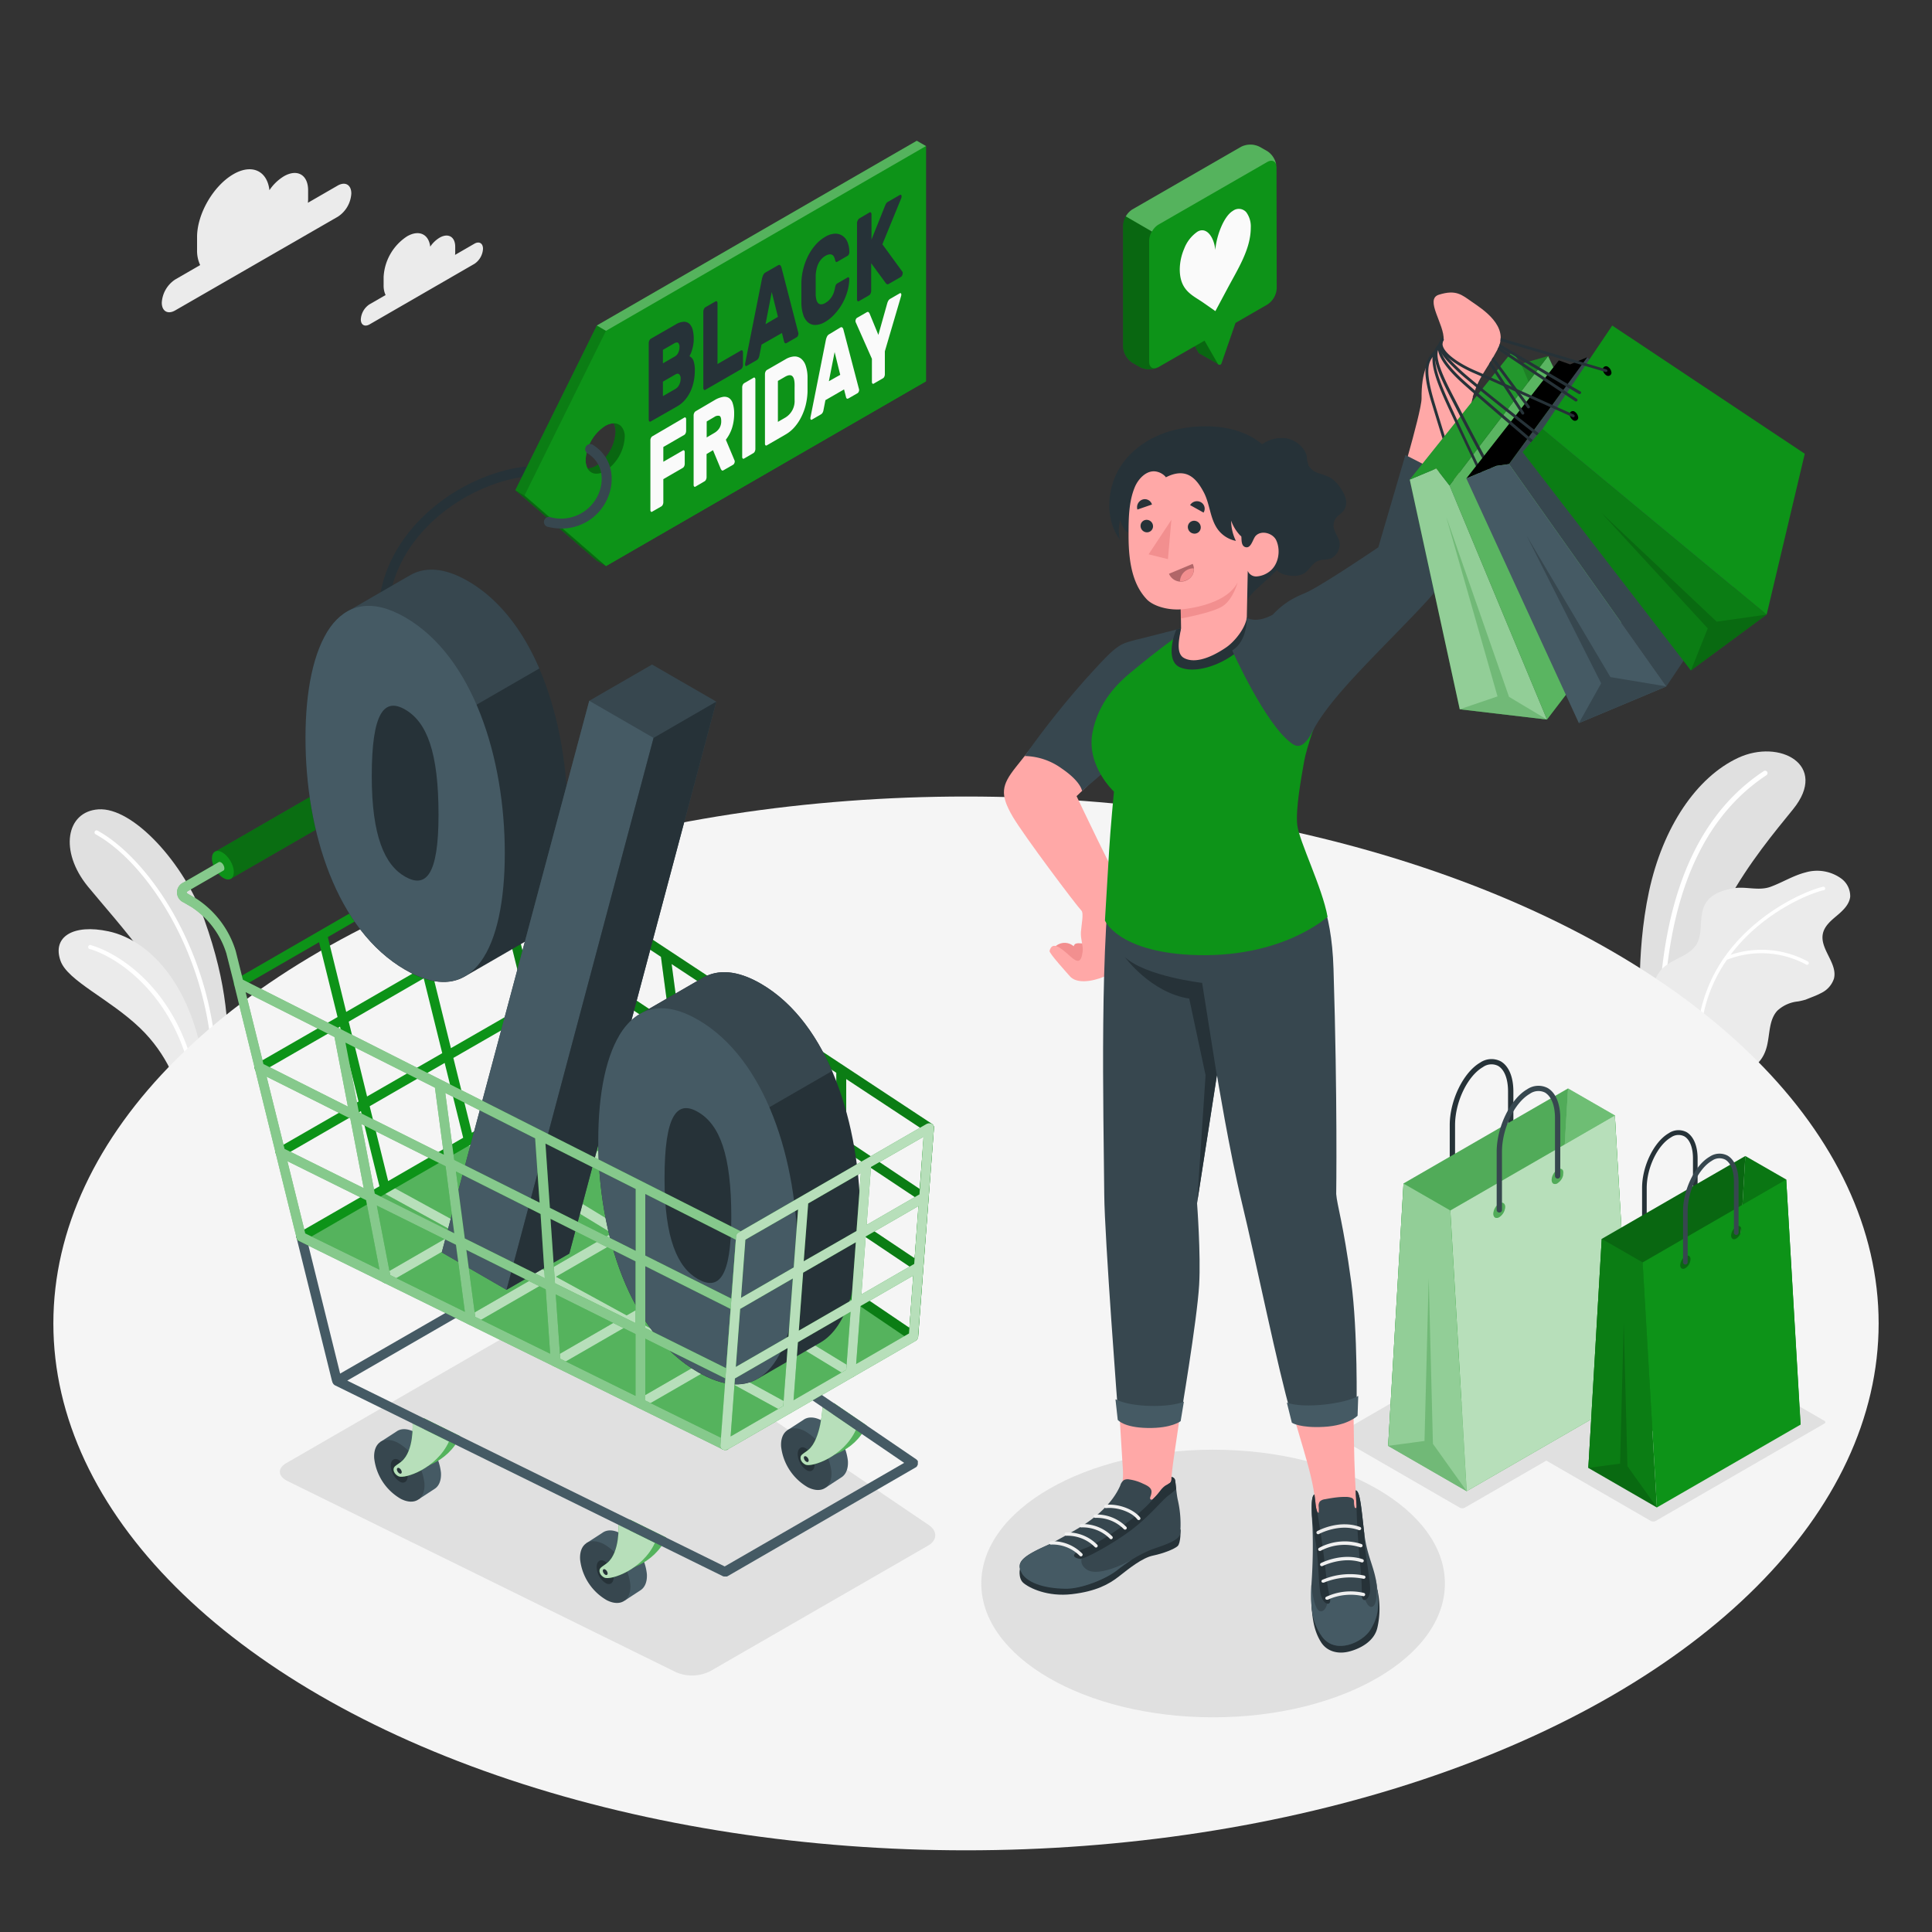 <svg xmlns="http://www.w3.org/2000/svg" viewBox="0 0 500 500"><rect x="0" y="0" width="500" height="500" fill="#333333" stroke="none"/><g id="freepik--Plants--inject-53"><g id="freepik--plants--inject-53"><path d="M424.66,264.41s-1.49-17,2.1-33.7,12.31-29.55,23.05-34.57,23.5,1.82,14.27,13.25-27.34,32.27-27.24,62.05Z" style="fill:#e0e0e0"></path><path d="M430,264.22a.29.29,0,0,1-.13,0,.63.63,0,0,1-.61-.65c1-36.48,13.15-54.75,27.19-64a.63.63,0,0,1,.88.17.64.64,0,0,1-.18.88c-13.85,9.16-25.64,27.06-26.63,63A.63.63,0,0,1,430,264.22Z" style="fill:#fff"></path><path d="M478.83,232.06c-.21,2-1.84,3.56-3.4,4.87s-3.25,2.71-3.67,4.69c-.85,4,3.89,7.7,2.86,11.66a6.35,6.35,0,0,1-3.34,3.73c-1.25.68-2.61,1.12-3.93,1.68a18.2,18.2,0,0,1-2,.48,9.16,9.16,0,0,0-5.38,2.4c-2.19,2.38-1.91,6-2.69,9.16-.94,3.76-3.17,6-8.28,7.75l-16.25-9.38c-5.66-3.89-7.15-12.59-3.13-17.75,2.41-3.11,6.92-3.5,9.2-6.6,2-2.78.86-6.8,2.11-10s4.58-4.33,7.72-4.87,6.48.75,9.55-.37,5.91-2.93,9.08-3.73a10.65,10.65,0,0,1,9.17,1.54A5.64,5.64,0,0,1,478.83,232.06Z" style="fill:#ebebeb"></path><path d="M446.2,247.85a.52.52,0,0,1,.14-.19c8.23-11.66,21.12-17.19,25.47-18.17a.47.47,0,0,1,.55.35.46.46,0,0,1-.35.54c-4.13.93-16.1,6-24.16,16.74a25.19,25.19,0,0,1,20.07,1.74.46.46,0,0,1-.23.84.48.48,0,0,1-.26-.07,24.31,24.31,0,0,0-20.5-1.24,38.18,38.18,0,0,0-6.84,23.53.47.47,0,0,1-.41.47h0a.46.46,0,0,1-.47-.44A39.15,39.15,0,0,1,446.2,247.85Z" style="fill:#fff"></path></g><g id="freepik--plants--inject-53"><path d="M59.07,278.48c.17-12.13-.06-23.32-6.22-40.57-5.16-14.47-18.43-29.07-27.39-28.45-8.35.57-10.2,10.83-2.69,20S46.64,256,47.66,268.59L51,283.17Z" style="fill:#e0e0e0"></path><path d="M55.37,275.41a.54.54,0,0,1-.41-.5c-1.31-28.23-17.07-51.74-30.22-59a.55.55,0,0,1-.21-.73.53.53,0,0,1,.73-.21c13.37,7.35,29.45,31.25,30.77,59.86a.54.54,0,0,1-.51.56Z" style="fill:#fff"></path><path d="M46.89,285.51c-.51-4.25-3.53-12.65-10.68-19.48-7.91-7.57-18.72-12.19-20.55-17.38-2.2-6.24,3.31-9.58,12.43-7.62,11,2.34,23.32,15.07,25.36,40.7Z" style="fill:#ebebeb"></path><path d="M50.23,280.65a.54.54,0,0,1-.4-.43c-4.2-22.39-19.17-32.41-26.5-34.58a.54.54,0,1,1,.31-1c8.1,2.4,23,12.56,27.24,35.42a.53.53,0,0,1-.43.62A.54.54,0,0,1,50.23,280.65Z" style="fill:#fff"></path></g></g><g id="freepik--Floor--inject-53"><ellipse id="freepik--floor--inject-53" cx="250" cy="342.5" rx="236.19" ry="136.36" style="fill:#f5f5f5"></ellipse></g><g id="freepik--Shadows--inject-53"><path id="freepik--Shadow--inject-53" d="M427.21,393.61,396.73,376a.39.39,0,0,1,0-.74l43.62-25.17a1.42,1.42,0,0,1,1.3,0l30.47,17.6a.39.39,0,0,1,0,.74L428.5,393.61A1.4,1.4,0,0,1,427.21,393.61Z" style="fill:#e0e0e0"></path><ellipse id="freepik--shadow--inject-53" cx="313.95" cy="409.81" rx="59.99" ry="34.63" style="fill:#e0e0e0"></ellipse><path id="freepik--shadow--inject-53" d="M377.77,390.17l-31.61-18.26c-.38-.21-.38-.56,0-.77l50.61-29.23a1.5,1.5,0,0,1,1.34,0l31.62,18.26a.41.41,0,0,1,0,.78l-50.61,29.22A1.46,1.46,0,0,1,377.77,390.17Z" style="fill:#e0e0e0"></path><path id="freepik--shadow--inject-53" d="M74.34,383.26,175,432.79a10.5,10.5,0,0,0,8.82-.3L240.19,400c2.39-1.38,2.48-3.76.19-5.31L155.23,337a8.72,8.72,0,0,0-8.47-.3l-72.58,41.9C71.79,379.93,71.86,382,74.34,383.26Z" style="fill:#e0e0e0"></path></g><g id="freepik--Clouds--inject-53"><g id="freepik--clouds--inject-53"><path d="M87.44,48l-7.76,4.48a9,9,0,0,0,.06-1V49.24c0-4-2.81-5.62-6.27-3.62a11.94,11.94,0,0,0-3.74,3.6c-.57-5-4.52-6.91-9.32-4.14C55.23,48.07,51,55.35,51,61.34v3.37a8.79,8.79,0,0,0,.8,3.89l-6.45,3.73a7.7,7.7,0,0,0-3.48,6c0,2.22,1.56,3.12,3.48,2L87.44,56.08a7.67,7.67,0,0,0,3.48-6C90.92,47.83,89.37,46.93,87.44,48Z" style="fill:#ebebeb"></path><path d="M122.76,63.08l-5,2.89a4.89,4.89,0,0,0,.05-.66V63.86c0-2.59-1.82-3.64-4.06-2.34a7.79,7.79,0,0,0-2.41,2.32c-.37-3.25-2.92-4.46-6-2.67a13.38,13.38,0,0,0-6.06,10.5v2.17a5.71,5.71,0,0,0,.51,2.52l-4.16,2.4a5,5,0,0,0-2.25,3.9c0,1.43,1,2,2.25,1.3l27.17-15.69A5,5,0,0,0,125,64.38C125,62.94,124,62.36,122.76,63.08Z" style="fill:#ebebeb"></path></g></g><g id="freepik--Bags--inject-53"><g id="freepik--light-bag--inject-53"><path d="M388.39,274.67a5.2,5.2,0,0,0-5.31.32c-4.35,2.51-7.89,9.77-7.89,16.18v15.11a.69.69,0,1,0,1.38,0V291.17c0-6,3.23-12.7,7.2-15a3.81,3.81,0,0,1,3.93-.32c1.64.95,2.58,3.35,2.58,6.6v15.05a.69.69,0,0,0,1.38,0V282.46C391.66,278.71,390.47,275.87,388.39,274.67Z" style="fill:#263238"></path><polygon points="422.16 361.34 417.93 288.68 405.81 281.7 401.83 349.61 422.16 361.34" style="fill:#0D9318"></polygon><polygon points="422.16 361.34 417.93 288.68 405.81 281.7 401.83 349.61 422.16 361.34" style="fill:#fff;opacity:0.4"></polygon><polygon points="363.23 306.29 359.25 374.19 401.83 349.61 405.81 281.7 363.23 306.29" style="fill:#0D9318"></polygon><polygon points="363.23 306.29 359.25 374.19 401.83 349.61 405.81 281.7 363.23 306.29" style="fill:#fff;opacity:0.3"></polygon><polygon points="363.23 306.29 359.25 374.19 401.83 349.61 405.81 281.7 363.23 306.29" style="opacity:0.05"></polygon><polygon points="363.23 306.29 375.35 313.26 379.58 385.92 359.25 374.19 363.23 306.29" style="fill:#0D9318"></polygon><polygon points="363.23 306.29 375.35 313.26 379.58 385.92 359.25 374.19 363.23 306.29" style="fill:#fff;opacity:0.55"></polygon><polygon points="379.58 385.92 370.84 373.66 369.75 330.83 368.66 372.92 359.25 374.19 379.58 385.92" style="fill:#0D9318;opacity:0.2"></polygon><polygon points="379.58 385.92 370.84 373.66 369.75 330.83 368.66 372.92 359.25 374.19 379.58 385.92" style="opacity:0.05"></polygon><path d="M417.92,288.68l-42.57,24.58,4.23,72.66,42.58-24.58ZM388,315c-.84.48-1.52.08-1.52-.89a3.35,3.35,0,0,1,1.52-2.63c.84-.49,1.53-.09,1.53.89A3.36,3.36,0,0,1,388,315Zm15.09-8.78c-.84.48-1.52.08-1.52-.89a3.36,3.36,0,0,1,1.53-2.63c.84-.49,1.52-.09,1.52.89A3.36,3.36,0,0,1,403.11,306.18Z" style="fill:#0D9318"></path><path d="M417.92,288.68l-42.57,24.58,4.23,72.66,42.58-24.58ZM388,315c-.84.48-1.52.08-1.52-.89a3.35,3.35,0,0,1,1.52-2.63c.84-.49,1.53-.09,1.53.89A3.36,3.36,0,0,1,388,315Zm15.09-8.78c-.84.48-1.52.08-1.52-.89a3.36,3.36,0,0,1,1.53-2.63c.84-.49,1.52-.09,1.52.89A3.36,3.36,0,0,1,403.11,306.18Z" style="fill:#fff;opacity:0.7"></path><path d="M400.53,281.58a5.18,5.18,0,0,0-5.3.32c-4.35,2.51-7.89,9.77-7.89,16.18V313.2a.69.69,0,0,0,1.37,0V298.08c0-6,3.23-12.7,7.2-15a3.83,3.83,0,0,1,3.94-.32c1.64,1,2.58,3.35,2.58,6.6v15.05a.69.69,0,0,0,1.37,0V289.37C403.8,285.62,402.61,282.78,400.53,281.58Z" style="fill:#37474f"></path></g><g id="freepik--dark-bag--inject-53"><path d="M436.49,293a4.5,4.5,0,0,0-4.63.28c-3.8,2.19-6.89,8.52-6.89,14.12v13.19a.6.6,0,1,0,1.2,0V307.44c0-5.22,2.82-11.08,6.29-13.09a3.34,3.34,0,0,1,3.43-.27c1.43.82,2.25,2.92,2.25,5.75V313a.6.6,0,0,0,1.2,0V299.83C439.34,296.56,438.3,294.09,436.49,293Z" style="fill:#263238"></path><polygon points="465.96 368.68 462.27 305.26 451.69 299.18 448.22 358.44 465.96 368.68" style="fill:#0D9318"></polygon><polygon points="465.96 368.68 462.27 305.26 451.69 299.18 448.22 358.44 465.96 368.68" style="opacity:0.2"></polygon><polygon points="414.53 320.63 411.06 379.89 448.22 358.44 451.69 299.18 414.53 320.63" style="fill:#0D9318"></polygon><polygon points="414.53 320.63 411.06 379.89 448.22 358.44 451.69 299.18 414.53 320.63" style="opacity:0.3"></polygon><polygon points="414.53 320.63 425.11 326.72 428.8 390.13 411.06 379.89 414.53 320.63" style="fill:#0D9318"></polygon><polygon points="414.53 320.63 425.11 326.72 428.8 390.13 411.06 379.89 414.53 320.63" style="opacity:0.15"></polygon><polygon points="428.8 390.13 421.18 379.43 420.22 342.05 419.27 378.78 411.06 379.89 428.8 390.13" style="opacity:0.15"></polygon><path d="M462.27,305.26l-37.16,21.46,3.69,63.41L466,368.68Zm-26.1,22.94c-.73.42-1.33.07-1.33-.78a3,3,0,0,1,1.33-2.3c.73-.42,1.33-.07,1.33.78A2.91,2.91,0,0,1,436.17,328.2Zm13.17-7.66c-.73.42-1.33.07-1.33-.78a3,3,0,0,1,1.33-2.3c.73-.42,1.33-.07,1.33.78A2.94,2.94,0,0,1,449.34,320.54Z" style="fill:#0D9318"></path><path d="M447.09,299.07a4.52,4.52,0,0,0-4.63.28c-3.8,2.19-6.89,8.52-6.89,14.12v13.19a.6.6,0,0,0,1.2,0V313.47c0-5.21,2.82-11.08,6.29-13.08a3.32,3.32,0,0,1,3.43-.28c1.43.83,2.25,2.92,2.25,5.76V319a.6.6,0,1,0,1.2,0V305.87C449.94,302.59,448.9,300.12,447.09,299.07Z" style="fill:#37474f"></path></g></g><g id="freepik--Label--inject-53"><g id="freepik--label--inject-53"><path d="M99.22,158.33H99.1a1.29,1.29,0,0,1-1.16-1.41c1.51-15.43,12.22-24.65,18.46-28.77,9.41-6.2,20.85-9,27.83-6.77a1.29,1.29,0,1,1-.78,2.45c-6.18-2-17,.76-25.63,6.48-5.86,3.86-15.91,12.49-17.31,26.86A1.3,1.3,0,0,1,99.22,158.33Z" style="fill:#263238"></path><g id="freepik--label--inject-53"><g id="freepik--label--inject-53"><path d="M237.26,36.43,154.45,84.24l-21.09,42.62,21.09,18.26,2.38,1.37,82.81-47.81V37.8ZM151.56,119a11.16,11.16,0,0,1,5.06-8.77,4.62,4.62,0,0,1,2.18-.67,4.63,4.63,0,0,1,.5,2.21,11.22,11.22,0,0,1-5.06,8.78,4.73,4.73,0,0,1-2.2.67A4.56,4.56,0,0,1,151.56,119Z" style="fill:#0D9318"></path><path d="M156.83,85.62l-21.09,42.61,21.09,18.26,82.81-47.81V37.8Zm-.21,36.28c-2.81,1.62-5.06.31-5.06-2.92a11.16,11.16,0,0,1,5.06-8.77c2.79-1.61,5.06-.3,5.06,2.92A11.2,11.2,0,0,1,156.62,121.9Z" style="fill:#0D9318"></path><g style="opacity:0.3"><path d="M161.68,113.13a11.2,11.2,0,0,1-5.06,8.77c-2,1.17-3.77.81-4.58-.7h0a4.64,4.64,0,0,0,2.2-.67,11.22,11.22,0,0,0,5.06-8.78,4.55,4.55,0,0,0-.5-2.19,2.63,2.63,0,0,1,1.91.71A3.92,3.92,0,0,1,161.68,113.13Z"></path></g><g style="opacity:0.3"><polygon points="239.64 37.8 237.26 36.43 154.45 84.24 156.82 85.62 239.64 37.8" style="fill:#fff"></polygon></g><g style="opacity:0.15"><polygon points="156.82 85.62 135.74 128.24 133.36 126.86 154.45 84.24 156.82 85.62"></polygon></g><g style="opacity:0.3"><polygon points="135.74 128.24 156.82 146.49 154.45 145.12 133.36 126.86 135.74 128.24"></polygon></g></g><path d="M145.33,136.78a15.54,15.54,0,0,1-3.66-.46,1.3,1.3,0,0,1,.61-2.52,10.54,10.54,0,0,0,12.63-6c1.34-3.14,1.4-7.77-2.83-10.46a1.3,1.3,0,1,1,1.4-2.19c5.24,3.34,5.69,9.27,3.81,13.67A12.94,12.94,0,0,1,145.33,136.78Z" style="fill:#37474f"></path></g><path d="M168.43,109.06a.29.29,0,0,1-.38,0,.64.64,0,0,1-.16-.49V88.81a1.54,1.54,0,0,1,.16-.68,1.06,1.06,0,0,1,.38-.46L174.82,84a4.41,4.41,0,0,1,2.24-.73,2.06,2.06,0,0,1,1.46.63,3.49,3.49,0,0,1,.78,1.59,9.3,9.3,0,0,1,.24,2.14,9,9,0,0,1-.13,1.62,9.74,9.74,0,0,1-.31,1.31,7,7,0,0,1-.36,1c-.13.27-.23.48-.31.62a2.15,2.15,0,0,1,1.08,1.29,7.7,7.7,0,0,1,.31,2.44,14.58,14.58,0,0,1-.24,2.58,11.72,11.72,0,0,1-.78,2.57,10,10,0,0,1-1.42,2.32,7.72,7.72,0,0,1-2.15,1.8Zm7.42-19.19a1.51,1.51,0,0,0-.31-1.1c-.2-.19-.5-.18-.9,0l-3.08,1.78v3.48l3.08-1.77a2.14,2.14,0,0,0,.9-1A3.24,3.24,0,0,0,175.85,89.87Zm-4.29,12.65,3.28-1.89a2.45,2.45,0,0,0,.95-1.09,3.47,3.47,0,0,0,.36-1.53,1.49,1.49,0,0,0-.36-1.13c-.24-.22-.56-.21-.95,0l-3.28,1.89Z" style="fill:#263238"></path><path d="M191.75,90.71a.29.29,0,0,1,.37,0,.63.63,0,0,1,.16.49v3.24a1.53,1.53,0,0,1-.16.67,1,1,0,0,1-.37.46l-9.19,5.3a.29.29,0,0,1-.38,0,.64.64,0,0,1-.16-.49V80.65a1.5,1.5,0,0,1,.16-.67,1,1,0,0,1,.38-.47l2.6-1.5a.29.29,0,0,1,.37,0,.64.64,0,0,1,.16.49V94.21Z" style="fill:#263238"></path><path d="M201.33,68.67c.27-.15.47-.15.61,0a1.23,1.23,0,0,1,.29.51l4.32,16.75a1.26,1.26,0,0,1,.08.41,1.2,1.2,0,0,1-.13.55.86.86,0,0,1-.3.38l-2.51,1.44c-.26.15-.45.18-.56.07a.75.75,0,0,1-.21-.39l-.55-2.21-5.28,3-.56,2.85a2.57,2.57,0,0,1-.21.63,1.37,1.37,0,0,1-.56.59l-2.5,1.44a.24.24,0,0,1-.31,0,.54.54,0,0,1-.13-.4,2.26,2.26,0,0,1,.08-.51l4.32-21.74a4.21,4.21,0,0,1,.29-.84,1.43,1.43,0,0,1,.61-.69Zm-3.21,15.22L201.33,82l-1.6-6.41Z" style="fill:#263238"></path><path d="M211.1,71.17q0,.4,0,1.11c0,.47,0,1,0,1.46s0,1,0,1.46,0,.84,0,1.1a5.78,5.78,0,0,0,.18,1.24,1.86,1.86,0,0,0,.43.88,1.1,1.1,0,0,0,.76.34,2.12,2.12,0,0,0,1.13-.36,4.18,4.18,0,0,0,1.11-.89,5.13,5.13,0,0,0,1.14-2,8.94,8.94,0,0,0,.23-.93,4,4,0,0,1,.22-.81,1,1,0,0,1,.45-.46l2.6-1.5a.24.24,0,0,1,.31,0,.51.51,0,0,1,.13.4,12.34,12.34,0,0,1-.49,3.22A14.92,14.92,0,0,1,218,78.56,14.72,14.72,0,0,1,216,81.29a10,10,0,0,1-2.43,2,5.08,5.08,0,0,1-2.55.81,2.87,2.87,0,0,1-1.92-.68,4.27,4.27,0,0,1-1.22-1.94,10.41,10.41,0,0,1-.48-2.91c0-.82,0-1.71,0-2.67s0-1.88,0-2.77a15.71,15.71,0,0,1,.47-3.47,16.43,16.43,0,0,1,1.22-3.34,13.9,13.9,0,0,1,1.92-2.9,10,10,0,0,1,2.56-2.13,5.29,5.29,0,0,1,2.43-.81A3.23,3.23,0,0,1,218,61a3.49,3.49,0,0,1,1.32,1.62,7,7,0,0,1,.49,2.65,1.23,1.23,0,0,1-.13.55.73.73,0,0,1-.31.37l-2.6,1.51q-.33.2-.45.06a1.41,1.41,0,0,1-.22-.56,4.1,4.1,0,0,0-.23-.67,1.31,1.31,0,0,0-.42-.53,1.24,1.24,0,0,0-.72-.18,2.54,2.54,0,0,0-1.11.4,4,4,0,0,0-1.13.94,5.1,5.1,0,0,0-.76,1.22,6,6,0,0,0-.43,1.38A8.84,8.84,0,0,0,211.1,71.17Z" style="fill:#263238"></path><path d="M233.61,70.42a.73.73,0,0,1,0,.31,1.19,1.19,0,0,1-.13.54.75.75,0,0,1-.3.38l-3.16,1.82a.48.48,0,0,1-.46.08,1.07,1.07,0,0,1-.35-.31l-3.75-5.11v7.15a1.69,1.69,0,0,1-.16.68,1.06,1.06,0,0,1-.38.46l-2.6,1.5a.3.3,0,0,1-.38,0,.67.67,0,0,1-.15-.49V57.66A1.66,1.66,0,0,1,222,57a1.07,1.07,0,0,1,.38-.46L225,55a.29.29,0,0,1,.38,0,.7.7,0,0,1,.16.49V62L229,53.37c.07-.16.15-.35.26-.57a1.24,1.24,0,0,1,.53-.56l3.1-1.79a.24.24,0,0,1,.31,0,.55.55,0,0,1,.13.4,1.06,1.06,0,0,1-.06.37l-4.91,12Z" style="fill:#263238"></path><path d="M177.09,108.08a.27.27,0,0,1,.34,0,.57.57,0,0,1,.14.44v3a1.36,1.36,0,0,1-.14.61.88.88,0,0,1-.34.42l-5.42,3.13v3.82l5.05-2.91a.27.27,0,0,1,.35,0,.62.62,0,0,1,.14.45v3a1.55,1.55,0,0,1-.14.62,1,1,0,0,1-.35.42L171.67,124v6a1.41,1.41,0,0,1-.15.62.93.93,0,0,1-.34.42l-2.38,1.37a.25.25,0,0,1-.34,0,.57.57,0,0,1-.14-.44v-18a1.4,1.4,0,0,1,.14-.62,1,1,0,0,1,.34-.42Z" style="fill:#fafafa"></path><path d="M184.89,103.58a6.5,6.5,0,0,1,2.14-.85,2.28,2.28,0,0,1,1.6.25,2.53,2.53,0,0,1,1,1.41A8.21,8.21,0,0,1,190,107a12.23,12.23,0,0,1-.56,3.8,10.06,10.06,0,0,1-1.59,3l2.24,5.34a.66.66,0,0,1,.06.27,1.11,1.11,0,0,1-.12.5.79.79,0,0,1-.28.35l-2.47,1.42c-.24.14-.41.15-.51,0a1.34,1.34,0,0,1-.25-.37l-2-4.8-1.66,1v6a1.37,1.37,0,0,1-.15.61.88.88,0,0,1-.34.42L180,125.93a.26.26,0,0,1-.34,0,.58.58,0,0,1-.15-.45v-18a1.4,1.4,0,0,1,.15-.61,1,1,0,0,1,.34-.42Zm-2,9.63,2-1.18a3.84,3.84,0,0,0,1.26-1.18,3.33,3.33,0,0,0,.5-1.9c0-.78-.17-1.23-.5-1.33a1.61,1.61,0,0,0-1.26.28l-2,1.18Z" style="fill:#fafafa"></path><path d="M192.57,118.67a.27.27,0,0,1-.34,0,.58.58,0,0,1-.15-.45v-18a1.41,1.41,0,0,1,.15-.62,1,1,0,0,1,.34-.42L195,97.77a.26.26,0,0,1,.34,0,.61.61,0,0,1,.15.45v18a1.37,1.37,0,0,1-.15.61.88.88,0,0,1-.34.42Z" style="fill:#fafafa"></path><path d="M203.26,93a5,5,0,0,1,2.29-.75,2.7,2.7,0,0,1,1.78.58,3.89,3.89,0,0,1,1.18,1.78,9.75,9.75,0,0,1,.48,2.87c0,.38,0,.73,0,1.06v1.85c0,.32,0,.67,0,1a16.87,16.87,0,0,1-.47,3.42,14.53,14.53,0,0,1-1.16,3.12,12.24,12.24,0,0,1-1.74,2.61,9,9,0,0,1-2.27,1.88l-4.89,2.83a.27.27,0,0,1-.34,0,.58.58,0,0,1-.15-.45v-18a1.41,1.41,0,0,1,.15-.62.93.93,0,0,1,.34-.42Zm2.38,6.3c-.08-2.1-.9-2.69-2.47-1.79l-1.85,1.07v10.6l1.94-1.12a5,5,0,0,0,2.38-4.58c0-.39,0-.76,0-1.11v-2C205.65,100,205.65,99.65,205.64,99.27Z" style="fill:#fafafa"></path><path d="M217.45,84.78c.24-.14.42-.14.55,0a.92.92,0,0,1,.26.46l4,15.29a1.36,1.36,0,0,1,.08.38,1.15,1.15,0,0,1-.12.5.75.75,0,0,1-.28.34l-2.29,1.32q-.36.21-.51.06a.64.64,0,0,1-.19-.35l-.51-2-4.82,2.78-.51,2.61a1.8,1.8,0,0,1-.19.57,1.23,1.23,0,0,1-.51.53l-2.28,1.32a.22.22,0,0,1-.29,0,.52.52,0,0,1-.11-.36,2.12,2.12,0,0,1,.07-.46l3.95-19.86a3.61,3.61,0,0,1,.26-.76,1.36,1.36,0,0,1,.55-.63Zm-2.94,13.88L217.45,97,216,91.12Z" style="fill:#fafafa"></path><path d="M229,96.87a1.36,1.36,0,0,1-.14.61.84.84,0,0,1-.35.42l-2.37,1.37a.26.26,0,0,1-.34,0,.6.6,0,0,1-.15-.45V92.86l-4.18-9.44a.71.71,0,0,1-.07-.32,1.13,1.13,0,0,1,.11-.5.82.82,0,0,1,.28-.34l2.49-1.43c.24-.14.42-.15.54,0a.91.91,0,0,1,.22.29l2.28,5.55,2.3-8.19a3,3,0,0,1,.22-.55,1.34,1.34,0,0,1,.54-.59l2.48-1.43a.21.21,0,0,1,.28,0,.46.46,0,0,1,.12.36,1.3,1.3,0,0,1-.07.4L229,90.92Z" style="fill:#fafafa"></path></g></g><g id="freepik--Cart--inject-53"><g id="freepik--shopping-cart--inject-53"><path d="M167.41,407.35a13.91,13.91,0,0,0-6.92-10.56c-1.88-1-3.52-.9-4.63-.07h0l-4.12,2.67,9.91,14.85,4.08-2.66h0C166.87,410.86,167.53,409.4,167.41,407.35Z" style="fill:#455a64"></path><path d="M156.22,399.58a13.91,13.91,0,0,1,6.92,10.56c.23,4-2.5,5.81-6.09,4a13.93,13.93,0,0,1-6.92-10.56C149.9,399.56,152.63,397.77,156.22,399.58Z" style="fill:#37474f"></path><path d="M154.43,405.75c-.09-1.57.83-2.35,2-1.74a5.14,5.14,0,0,1,2.37,4c.09,1.57-.83,2.35-2,1.73A5.1,5.1,0,0,1,154.43,405.75Z" style="fill:#263238"></path><path d="M163,393.25s.69,6.4-2.6,9.14c-.62.51-1.29.88-1.67,1.24-.83.78-.18,2.09.92,2.6,1.59.74,9.6-1.28,12.78-8.32Z" style="fill:#0D9318"></path><path d="M163,393.25s.69,6.4-2.6,9.14c-.62.51-1.29.88-1.67,1.24-.83.78-.18,2.09.92,2.6,1.59.74,9.6-1.28,12.78-8.32Z" style="fill:#fff;opacity:0.3"></path><path d="M160.07,394.63s.41,7.08-2.88,9.82c-.62.51-1.29.89-1.67,1.25-.83.77-.18,2.08.91,2.59,1.6.74,9.89-2,13.07-9Z" style="fill:#0D9318"></path><path d="M160.07,394.63s.41,7.08-2.88,9.82c-.62.51-1.29.89-1.67,1.25-.83.77-.18,2.08.91,2.59,1.6.74,9.89-2,13.07-9Z" style="fill:#fff;opacity:0.7"></path><path d="M156.6,406.16a1.36,1.36,0,0,1,.66,1c0,.39-.24.56-.59.39a1.36,1.36,0,0,1-.66-1C156,406.16,156.25,406,156.6,406.16Z" style="fill:#263238"></path><path d="M114.12,381.13a13.91,13.91,0,0,0-6.92-10.56c-1.88-.95-3.52-.9-4.63-.07h0l-4.12,2.67L108.36,388l4.08-2.66h0C113.58,384.64,114.24,383.18,114.12,381.13Z" style="fill:#455a64"></path><path d="M102.93,373.36a13.93,13.93,0,0,1,6.92,10.56c.23,4-2.5,5.81-6.09,4a13.91,13.91,0,0,1-6.92-10.56C96.61,373.34,99.34,371.55,102.93,373.36Z" style="fill:#37474f"></path><path d="M101.14,379.53c-.09-1.57.83-2.35,2-1.73a5.1,5.1,0,0,1,2.37,3.95c.09,1.57-.83,2.35-2,1.74A5.14,5.14,0,0,1,101.14,379.53Z" style="fill:#263238"></path><path d="M109.66,367s.69,6.4-2.6,9.14c-.62.52-1.28.89-1.67,1.25-.83.77-.18,2.08.92,2.59,1.59.74,9.6-1.28,12.78-8.32Z" style="fill:#0D9318"></path><path d="M109.66,367s.69,6.4-2.6,9.14c-.62.52-1.28.89-1.67,1.25-.83.77-.18,2.08.92,2.59,1.59.74,9.6-1.28,12.78-8.32Z" style="fill:#fff;opacity:0.3"></path><path d="M106.78,368.41s.41,7.08-2.88,9.82c-.62.52-1.29.89-1.67,1.25-.83.77-.18,2.08.92,2.59,1.59.74,9.88-2,13.06-9Z" style="fill:#0D9318"></path><path d="M106.78,368.41s.41,7.08-2.88,9.82c-.62.52-1.29.89-1.67,1.25-.83.77-.18,2.08.92,2.59,1.59.74,9.88-2,13.06-9Z" style="fill:#fff;opacity:0.7"></path><path d="M103.31,379.94a1.36,1.36,0,0,1,.66,1c0,.38-.24.55-.59.38a1.36,1.36,0,0,1-.66-1C102.7,379.94,103,379.77,103.31,379.94Z" style="fill:#263238"></path><path d="M173.54,346.83a14,14,0,0,0-6.92-10.56c-1.89-.95-3.53-.9-4.64-.07h0l-4.11,2.67,9.91,14.85,4.07-2.66h0C173,350.34,173.65,348.88,173.54,346.83Z" style="fill:#455a64"></path><path d="M162.35,339.06a14,14,0,0,1,6.92,10.56c.22,4-2.51,5.81-6.1,4a14,14,0,0,1-6.92-10.57C156,339,158.75,337.25,162.35,339.06Z" style="fill:#37474f"></path><path d="M160.56,345.23c-.09-1.57.82-2.35,2-1.74a5.13,5.13,0,0,1,2.36,4c.09,1.57-.82,2.35-2,1.73A5.07,5.07,0,0,1,160.56,345.23Z" style="fill:#263238"></path><path d="M169.87,331.8s-.11,7.33-3.39,10.07c-.62.51-1.29.88-1.68,1.24-.83.78-.17,2.09.92,2.6,1.59.74,9.48-1,12.66-8.1Z" style="fill:#0D9318"></path><path d="M169.87,331.8s-.11,7.33-3.39,10.07c-.62.51-1.29.88-1.68,1.24-.83.78-.17,2.09.92,2.6,1.59.74,9.48-1,12.66-8.1Z" style="fill:#fff;opacity:0.3"></path><path d="M167,332.86s-.37,8.33-3.65,11.07c-.62.51-1.29.88-1.68,1.24-.83.78-.18,2.09.92,2.6,1.59.74,9.88-2,13.06-9Z" style="fill:#0D9318"></path><path d="M167,332.86s-.37,8.33-3.65,11.07c-.62.51-1.29.88-1.68,1.24-.83.78-.18,2.09.92,2.6,1.59.74,9.88-2,13.06-9Z" style="fill:#fff;opacity:0.7"></path><path d="M162.72,345.64a1.34,1.34,0,0,1,.66,1c0,.39-.24.56-.58.39a1.37,1.37,0,0,1-.67-1C162.11,345.64,162.37,345.47,162.72,345.64Z" style="fill:#263238"></path><path d="M219.44,378.11a14,14,0,0,0-6.92-10.56c-1.89-.95-3.53-.9-4.64-.06h0l-4.11,2.66L213.68,385l4.07-2.66h0C218.89,381.63,219.55,380.17,219.44,378.11Z" style="fill:#455a64"></path><path d="M208.25,370.34a14,14,0,0,1,6.92,10.57c.23,4-2.5,5.8-6.1,4a14,14,0,0,1-6.92-10.56C201.93,370.32,204.66,368.53,208.25,370.34Z" style="fill:#37474f"></path><path d="M206.46,376.51c-.09-1.57.82-2.35,2-1.73a5.07,5.07,0,0,1,2.36,4c.09,1.58-.82,2.35-2,1.74A5.13,5.13,0,0,1,206.46,376.51Z" style="fill:#263238"></path><path d="M215.78,363.09s-.12,7.32-3.4,10.06c-.62.52-1.29.89-1.67,1.25-.84.78-.18,2.08.91,2.59,1.59.74,9.48-1.05,12.66-8.09Z" style="fill:#0D9318"></path><path d="M215.78,363.09s-.12,7.32-3.4,10.06c-.62.52-1.29.89-1.67,1.25-.84.78-.18,2.08.91,2.59,1.59.74,9.48-1.05,12.66-8.09Z" style="fill:#fff;opacity:0.3"></path><path d="M212.87,364.15s-.37,8.32-3.65,11.06c-.62.52-1.29.89-1.67,1.25-.84.78-.18,2.08.91,2.59,1.59.74,9.88-2,13.06-9Z" style="fill:#0D9318"></path><path d="M212.87,364.15s-.37,8.32-3.65,11.06c-.62.52-1.29.89-1.67,1.25-.84.78-.18,2.08.91,2.59,1.59.74,9.88-2,13.06-9Z" style="fill:#fff;opacity:0.7"></path><path d="M208.62,376.92a1.37,1.37,0,0,1,.67,1c0,.38-.24.56-.59.38a1.34,1.34,0,0,1-.66-1C208,376.92,208.28,376.75,208.62,376.92Z" style="fill:#263238"></path><path d="M237.55,378.23a1.46,1.46,0,0,0-.07-.19l0,0c0-.06-.1-.11-.15-.17a1.7,1.7,0,0,0-.19-.19l0,0-85.32-58.15-.17-.07a1.22,1.22,0,0,0-.24-.1,1.1,1.1,0,0,0-.25,0,1.77,1.77,0,0,0-.23,0,.89.89,0,0,0-.26.09.58.58,0,0,0-.17.06L86.59,356.31a1.29,1.29,0,0,0,.08,2.2L187.1,407.93l.16.06.09,0a1.54,1.54,0,0,0,.3,0h0A1.26,1.26,0,0,0,188,408l.11,0,.19-.08L237,379.75l0,0a1,1,0,0,0,.29-.25l.06-.07,0,0c0-.05,0-.11.07-.16a1.28,1.28,0,0,0,.11-.27,1.48,1.48,0,0,0,0-.21.76.76,0,0,0,0-.26A2.17,2.17,0,0,0,237.55,378.23Zm-50,27.16L89.87,357.3,151,322l83,56.59Z" style="fill:#455a64"></path><path d="M87.12,358.26a1.25,1.25,0,0,1-1.22-.95l-9.14-36.93a1.25,1.25,0,1,1,2.43-.6l9.14,36.94a1.25,1.25,0,0,1-.91,1.51Z" style="fill:#455a64"></path><path d="M151.09,321.73a1.26,1.26,0,0,1-1.22-1l-8.12-37.93a1.24,1.24,0,0,1,1-1.48,1.25,1.25,0,0,1,1.48,1l8.13,37.93a1.26,1.26,0,0,1-1.23,1.51Z" style="fill:#455a64"></path><polygon points="77.98 320.08 187.65 374.02 236.4 345.88 142.97 282.55 77.98 320.08" style="fill:#0D9318"></polygon><polygon points="77.98 320.08 187.65 374.02 236.4 345.88 142.97 282.55 77.98 320.08" style="fill:#fff;opacity:0.3"></polygon><path d="M220.8,354.19l-18-10.94,15.51-9a1.25,1.25,0,0,0-1.25-2.16l-16.69,9.63-17.34-10.55,16.59-9.58a1.25,1.25,0,1,0-1.25-2.17l-17.77,10.26-17.34-10.55L181,309a1.25,1.25,0,0,0-1.25-2.16l-18.86,10.89-17.34-10.56,18.76-10.83a1.25,1.25,0,0,0-1.25-2.17l-19.94,11.52L122,294a1.25,1.25,0,0,0-1.31,2.14l18,10.94-18.14,10.48-20.24-11.08a1.25,1.25,0,1,0-1.2,2.2L117.94,319,99.29,329.78a1.25,1.25,0,0,0,.62,2.34,1.32,1.32,0,0,0,.63-.17l20-11.53,18.28,10-17.57,10.14a1.25,1.25,0,0,0,.63,2.33,1.27,1.27,0,0,0,.62-.16l18.89-10.91,18.29,10-16.49,9.52a1.25,1.25,0,0,0,.62,2.33,1.22,1.22,0,0,0,.63-.17l17.8-10.28,18.29,10-15.41,8.9a1.25,1.25,0,0,0,.63,2.33,1.16,1.16,0,0,0,.62-.17l16.72-9.65,20.24,11.07a1.2,1.2,0,0,0,.6.16,1.27,1.27,0,0,0,1.1-.65,1.25,1.25,0,0,0-.5-1.7l-18.9-10.35,14.76-8.52,19.14,11.65a1.2,1.2,0,0,0,.65.19,1.27,1.27,0,0,0,1.07-.6A1.26,1.26,0,0,0,220.8,354.19ZM141.33,329,123,319l18-10.4,17.33,10.56Zm20.85,11.42-18.28-10,16.93-9.78,17.33,10.56ZM183,351.79l-18.28-10,15.84-9.15,17.34,10.56Z" style="fill:#0D9318"></path><path d="M220.8,354.19l-18-10.94,15.51-9a1.25,1.25,0,0,0-1.25-2.16l-16.69,9.63-17.34-10.55,16.59-9.58a1.25,1.25,0,1,0-1.25-2.17l-17.77,10.26-17.34-10.55L181,309a1.25,1.25,0,0,0-1.25-2.16l-18.86,10.89-17.34-10.56,18.76-10.83a1.25,1.25,0,0,0-1.25-2.17l-19.94,11.52L122,294a1.25,1.25,0,0,0-1.31,2.14l18,10.94-18.14,10.48-20.24-11.08a1.25,1.25,0,1,0-1.2,2.2L117.94,319,99.29,329.78a1.25,1.25,0,0,0,.62,2.34,1.32,1.32,0,0,0,.63-.17l20-11.53,18.28,10-17.57,10.14a1.25,1.25,0,0,0,.63,2.33,1.27,1.27,0,0,0,.62-.16l18.89-10.91,18.29,10-16.49,9.52a1.25,1.25,0,0,0,.62,2.33,1.22,1.22,0,0,0,.63-.17l17.8-10.28,18.29,10-15.41,8.9a1.25,1.25,0,0,0,.63,2.33,1.16,1.16,0,0,0,.62-.17l16.72-9.65,20.24,11.07a1.2,1.2,0,0,0,.6.16,1.27,1.27,0,0,0,1.1-.65,1.25,1.25,0,0,0-.5-1.7l-18.9-10.35,14.76-8.52,19.14,11.65a1.2,1.2,0,0,0,.65.19,1.27,1.27,0,0,0,1.07-.6A1.26,1.26,0,0,0,220.8,354.19ZM141.33,329,123,319l18-10.4,17.33,10.56Zm20.85,11.42-18.28-10,16.93-9.78,17.33,10.56ZM183,351.79l-18.28-10,15.84-9.15,17.34,10.56Z" style="fill:#fff;opacity:0.7"></path><path d="M144.05,281.93a1.25,1.25,0,0,0-1.71-.46l-20.22,11.68-4.79-19.36,20.85-12a1.25,1.25,0,1,0-1.25-2.17L116.7,271.26l-4.79-19.36,20.85-12a1.25,1.25,0,1,0-1.25-2.17l-20.22,11.68L106.5,230l20.85-12a1.25,1.25,0,0,0-1.25-2.17l-65,37.53a1.25,1.25,0,0,0,.62,2.33,1.29,1.29,0,0,0,.63-.17l20.22-11.68,4.79,19.37-20.85,12a1.25,1.25,0,0,0,.63,2.33,1.19,1.19,0,0,0,.62-.17L88,265.7l4.79,19.37-20.85,12a1.24,1.24,0,0,0-.46,1.7,1.25,1.25,0,0,0,1.08.63,1.32,1.32,0,0,0,.63-.17l20.22-11.68L98.2,307,77.35,319a1.26,1.26,0,0,0-.46,1.71,1.24,1.24,0,0,0,1.71.46l65-37.52A1.25,1.25,0,0,0,144.05,281.93ZM84.84,242.51l19.4-11.2L109,250.67l-19.4,11.21Zm5.41,21.89,19.41-11.2,4.79,19.36L95,283.77Zm10.21,41.26-4.79-19.37,19.41-11.2,4.79,19.36Z" style="fill:#0D9318"></path><path d="M237.62,346a.19.19,0,0,0,0-.07L241.7,292a.81.81,0,0,0,0-.16,1.17,1.17,0,0,0,0-.26,1,1,0,0,0-.09-.22.82.82,0,0,0-.12-.2.77.77,0,0,0-.18-.18,1.31,1.31,0,0,0-.11-.12L127.81,216.07,126,208.59a24.81,24.81,0,0,0-10.19-13.54l-2.08-1.2a7,7,0,0,0-6.44,0l-9.69,5.6a1.25,1.25,0,1,0,1.25,2.16L108.5,196a4.49,4.49,0,0,1,4,0l2.07,1.2a22.25,22.25,0,0,1,9,12l1.87,7.57a1.25,1.25,0,0,0,.17.68l16.19,65.41a1.28,1.28,0,0,0,.14.34s0,0,0,.05h0s.06.06.08.1a1.45,1.45,0,0,0,.22.21l0,0,93.42,63.32.09,0,.12.06a1.35,1.35,0,0,0,.33.09l.07,0h.1a1.47,1.47,0,0,0,.41-.07l.09,0a1.36,1.36,0,0,0,.34-.21l0,0a.93.93,0,0,0,.16-.18.41.41,0,0,0,0-.08.72.72,0,0,0,.1-.24A.79.79,0,0,0,237.62,346ZM176.53,269.8l18.58,12.36,1.14,16.38L178.8,286.83ZM176,285l-17.31-11.61-3.4-17.66L173.76,268Zm21.71-1.06,18.72,12.45V312.1l-17.58-11.79Zm-.22-3.15-1.13-16.41,20.07,13.25v15.75ZM194.9,279,176.09,266.5l-2.27-17,19.94,13.16Zm-21.58-14.35-18.66-12.41-3.4-17.68,19.79,13.06Zm-21.58-14.35L133.23,238l-4.53-18.31,19.64,13Zm.66,3.44,3.4,17.65-17.15-11.5-4.53-18.3Zm4.06,21.11,3.4,17.63-15.79-10.7-4.53-18.28Zm2.93,2,17.08,11.46,2.26,17-15.95-10.81Zm19.85,13.32,17.23,11.56,1.13,16.37-16.09-10.91Zm19.86,13.32,17.36,11.66v15.73l-16.23-11ZM219,316.79l17.49,11.74-1.14,15.1L219,332.55Zm0-3V298l18.84,12.53-1.13,15.11ZM219,295V279.25l20.2,13.32L238,307.69Z" style="fill:#0D9318"></path><path d="M237.62,346a.19.19,0,0,0,0-.07L241.7,292a.81.81,0,0,0,0-.16,1.17,1.17,0,0,0,0-.26,1,1,0,0,0-.09-.22.82.82,0,0,0-.12-.2.77.77,0,0,0-.18-.18,1.31,1.31,0,0,0-.11-.12L127.81,216.07,126,208.59a24.81,24.81,0,0,0-10.19-13.54l-2.08-1.2a7,7,0,0,0-6.44,0l-9.69,5.6a1.25,1.25,0,1,0,1.25,2.16L108.5,196a4.49,4.49,0,0,1,4,0l2.07,1.2a22.25,22.25,0,0,1,9,12l1.87,7.57a1.25,1.25,0,0,0,.17.68l16.19,65.41a1.28,1.28,0,0,0,.14.34s0,0,0,.05h0s.06.06.08.1a1.45,1.45,0,0,0,.22.21l0,0,93.42,63.32.09,0,.12.06a1.35,1.35,0,0,0,.33.09l.07,0h.1a1.47,1.47,0,0,0,.41-.07l.09,0a1.36,1.36,0,0,0,.34-.21l0,0a.93.93,0,0,0,.16-.18.41.41,0,0,0,0-.08.72.72,0,0,0,.1-.24A.79.79,0,0,0,237.62,346ZM176.53,269.8l18.58,12.36,1.14,16.38L178.8,286.83ZM176,285l-17.31-11.61-3.4-17.66L173.76,268Zm21.71-1.06,18.72,12.45V312.1l-17.58-11.79Zm-.22-3.15-1.13-16.41,20.07,13.25v15.75ZM194.9,279,176.09,266.5l-2.27-17,19.94,13.16Zm-21.58-14.35-18.66-12.41-3.4-17.68,19.79,13.06Zm-21.58-14.35L133.23,238l-4.53-18.31,19.64,13Zm.66,3.44,3.4,17.65-17.15-11.5-4.53-18.3Zm4.06,21.11,3.4,17.63-15.79-10.7-4.53-18.28Zm2.93,2,17.08,11.46,2.26,17-15.95-10.81Zm19.85,13.32,17.23,11.56,1.13,16.37-16.09-10.91Zm19.86,13.32,17.36,11.66v15.73l-16.23-11ZM219,316.79l17.49,11.74-1.14,15.1L219,332.55Zm0-3V298l18.84,12.53-1.13,15.11ZM219,295V279.25l20.2,13.32L238,307.69Z" style="opacity:0.15"></path><path d="M59.7,227.44l-4.07-7L98.3,195.81l0,0a1.91,1.91,0,0,1,2.19.08,6.35,6.35,0,0,1,2.87,5,1.91,1.91,0,0,1-1,1.94l0,0Z" style="fill:#0D9318"></path><path d="M59.7,227.44l-4.07-7L98.3,195.81l0,0a1.91,1.91,0,0,1,2.19.08,6.35,6.35,0,0,1,2.87,5,1.91,1.91,0,0,1-1,1.94l0,0Z" style="opacity:0.25"></path><path d="M55.63,220.4c1.07-.61,2.85.46,4,2.41s1.17,4,.1,4.63-2.85-.46-4-2.4S54.57,221,55.63,220.4Z" style="fill:#0D9318"></path><g id="freepik----inject-53"><path d="M121.1,150.42c-6.11-3.52-11.1-3.74-15-1.49-2.84,1.63-13.6,7.87-16.25,9.39-7.25,4.16-10.78,16.8-10.78,32.66,0,24.42,8.12,49.76,25.79,60,6.38,3.68,11.51,4,15.45,1.72,2.84-1.63,13.64-7.88,16.29-9.41,7-4.06,10.3-16.25,10.3-31.87C146.89,187,138.76,160.62,121.1,150.42Z" style="fill:#263238"></path><path d="M139.57,173c-4.22-9.79-10.33-17.92-18.47-22.62-6.11-3.52-11.1-3.74-15-1.49-2.84,1.63-13.6,7.87-16.25,9.39a15.41,15.41,0,0,0-5.43,5.77l35.33,20.4Z" style="fill:#37474f"></path><path d="M104.85,250.94c-17.67-10.2-25.79-35.54-25.79-60s8.38-41.23,25.79-31.18c17.67,10.2,25.79,36.54,25.79,61S122.65,261.21,104.85,250.94Z" style="fill:#455a64"></path><path d="M104.85,183.63c-5.42-3.13-8.64.77-8.64,17.25,0,15.48,3.35,23,8.64,26s8.64-.17,8.64-16C113.49,194.77,110.52,186.91,104.85,183.63Z" style="fill:#263238"></path><polygon points="185.38 181.58 168.75 171.98 152.5 181.36 114.33 324.12 131.09 333.8 147.34 324.42 185.38 181.58" style="fill:#37474f"></polygon><polygon points="169.14 190.97 131.09 333.8 114.33 324.12 152.5 181.36 169.14 190.97" style="fill:#455a64"></polygon><polygon points="185.38 181.58 169.14 190.97 131.09 333.8 147.34 324.42 185.38 181.58" style="fill:#263238"></polygon><path d="M196.86,254.56c-6.1-3.52-11.09-3.74-15-1.49-2.84,1.63-13.6,7.87-16.25,9.39-7.25,4.16-10.78,16.8-10.78,32.66,0,24.42,8.12,49.76,25.79,60,6.38,3.68,11.5,4,15.45,1.72l16.29-9.41c7-4.06,10.3-16.25,10.3-31.87C222.66,291.1,214.53,264.76,196.86,254.56Z" style="fill:#263238"></path><path d="M215.34,277.18c-4.23-9.79-10.34-17.92-18.48-22.62-6.1-3.52-11.09-3.74-15-1.49-2.84,1.63-13.6,7.87-16.25,9.39a15.43,15.43,0,0,0-5.44,5.77l35.34,20.4Z" style="fill:#37474f"></path><path d="M180.62,355.08c-17.67-10.2-25.79-35.54-25.79-60s8.38-41.23,25.79-31.18c17.66,10.21,25.79,36.54,25.79,61S198.41,365.35,180.62,355.08Z" style="fill:#455a64"></path><path d="M180.62,287.77c-5.42-3.13-8.64.77-8.64,17.25,0,15.49,3.35,23,8.64,26s8.64-.17,8.64-16.05C189.26,298.91,186.29,291.05,180.62,287.77Z" style="fill:#263238"></path></g><path d="M193,320.17a1.35,1.35,0,0,0-.06-.49,1.18,1.18,0,0,0-.11-.19.8.8,0,0,0-.13-.22,1.15,1.15,0,0,0-.38-.31h0l-.61-.3h0l-57.62-29.12-71.24-36L61,246.11a24.8,24.8,0,0,0-10.18-13.53l-2.08-1.2c-.36-.21-.44-.38-.45-.42s.09-.21.45-.41l9.08-5.25h0c.33-.19.32-.83,0-1.43s-.89-.93-1.22-.74l-9.09,5.25a2.81,2.81,0,0,0,0,5.16l2.08,1.21a22.27,22.27,0,0,1,9,12l2,7.88,0,.1v0L76,317.34l.75,3h0l0,.05a.46.46,0,0,0,.07.16,1,1,0,0,0,.12.23.1.1,0,0,0,0,.05.76.76,0,0,0,.09.09,1.08,1.08,0,0,0,.24.18.28.28,0,0,0,.08.06L187.1,375.14a1.09,1.09,0,0,0,.42.11h.14l.11,0a1.66,1.66,0,0,0,.22,0h0l0,0,.09,0,.11,0h0l.17-.12.08-.08a1,1,0,0,0,.25-.33h0a1.36,1.36,0,0,0,.12-.45v0h0l1.35-18h0l1.36-18h0l1.35-18Zm-28.49-12.46v16l-22.2-11.12-1.15-16.64ZM141,330.81,120.29,320.5,118,303.18l21.9,11Zm-2.51-36.2,1.16,16.64-22.1-11.07-2.31-17.32Zm-20.93,24.55L97,308.91l-3.47-18,21.79,10.92Zm-5-37.67,2.31,17.34-22-11-3.47-18Zm-49-24.73,23,11.62,3.47,18-21.85-11ZM69,278.64l21.66,10.85,3.47,18L73.64,297.33Zm10,40.57-4.62-18.7L94.74,310.6l3.47,18ZM101,330l-3.47-18L118,322.15l2.31,17.35Zm22,10.81-2.31-17.34,20.54,10.21,1.15,16.66Zm19.47-25.38,22,11v16L143.63,332.1ZM145,351.64,143.83,335l20.64,10.25v16Zm41.56,20.44L167,362.45v-16l20.73,10.3Zm1.36-18L167,343.69v-16l22.08,11.07Zm1.35-18L167,324.93V309l23.43,11.84Z" style="fill:#0D9318"></path><path d="M193,320.17a1.35,1.35,0,0,0-.06-.49,1.18,1.18,0,0,0-.11-.19.8.8,0,0,0-.13-.22,1.15,1.15,0,0,0-.38-.31h0l-.61-.3h0l-57.62-29.12-71.24-36L61,246.11a24.8,24.8,0,0,0-10.18-13.53l-2.08-1.2c-.36-.21-.44-.38-.45-.42s.09-.21.45-.41l9.08-5.25h0c.33-.19.32-.83,0-1.43s-.89-.93-1.22-.74l-9.09,5.25a2.81,2.81,0,0,0,0,5.16l2.08,1.21a22.27,22.27,0,0,1,9,12l2,7.88,0,.1v0L76,317.34l.75,3h0l0,.05a.46.46,0,0,0,.07.16,1,1,0,0,0,.12.23.1.1,0,0,0,0,.05.76.76,0,0,0,.09.09,1.08,1.08,0,0,0,.24.18.28.28,0,0,0,.08.06L187.1,375.14a1.09,1.09,0,0,0,.42.11h.14l.11,0a1.66,1.66,0,0,0,.22,0h0l0,0,.09,0,.11,0h0l.17-.12.08-.08a1,1,0,0,0,.25-.33h0a1.36,1.36,0,0,0,.12-.45v0h0l1.35-18h0l1.36-18h0l1.35-18Zm-28.49-12.46v16l-22.2-11.12-1.15-16.64ZM141,330.81,120.29,320.5,118,303.18l21.9,11Zm-2.51-36.2,1.16,16.64-22.1-11.07-2.31-17.32Zm-20.93,24.55L97,308.91l-3.47-18,21.79,10.92Zm-5-37.67,2.31,17.34-22-11-3.47-18Zm-49-24.73,23,11.62,3.47,18-21.85-11ZM69,278.64l21.66,10.85,3.47,18L73.64,297.33Zm10,40.57-4.62-18.7L94.74,310.6l3.47,18ZM101,330l-3.47-18L118,322.15l2.31,17.35Zm22,10.81-2.31-17.34,20.54,10.21,1.15,16.66Zm19.47-25.38,22,11v16L143.63,332.1ZM145,351.64,143.83,335l20.64,10.25v16Zm41.56,20.44L167,362.45v-16l20.73,10.3Zm1.36-18L167,343.69v-16l22.08,11.07Zm1.35-18L167,324.93V309l23.43,11.84Z" style="fill:#fff;opacity:0.5"></path><path d="M241.69,291.91a1.07,1.07,0,0,0,0-.25,1.55,1.55,0,0,0-.08-.23s0-.08,0-.12a.34.34,0,0,0-.08-.09.69.69,0,0,0-.16-.18.9.9,0,0,0-.19-.15l-.2-.1a1,1,0,0,0-.25-.07.45.45,0,0,0-.11,0s-.08,0-.12,0a.91.91,0,0,0-.23,0,1,1,0,0,0-.29.1l-.08,0L191.09,319l-.07.07a1,1,0,0,0-.22.19,1,1,0,0,0-.13.16,1.47,1.47,0,0,0-.1.22.72.72,0,0,0-.07.25.29.29,0,0,0,0,.1l-4.06,53.94s0,.08,0,.12a1,1,0,0,0,0,.25,1.69,1.69,0,0,0,.08.24s0,.08,0,.11l.1.14.06.08a1.46,1.46,0,0,0,.34.26l.06,0a1.21,1.21,0,0,0,.37.11h.15a1.15,1.15,0,0,0,.41-.08l.11,0,.11,0L237,347s.06-.06.1-.09a1,1,0,0,0,.19-.17,1.24,1.24,0,0,0,.14-.18,1,1,0,0,0,.1-.21,1,1,0,0,0,.06-.23.45.45,0,0,0,0-.11L241.7,292S241.69,292,241.69,291.91Zm-32.53,19.54,13.63-7.87-1.13,15L208,326.41Zm-16.25,9.38L206.54,313l-1.13,15-13.63,7.87Zm9.79,43.05-13.62,7.87,1.12-15,13.63-7.87Zm1.36-18-13.63,7.87,1.13-15,13.62-7.87ZM219,354.5l-13.63,7.87,1.13-15,13.63-7.87Zm1.36-18-13.63,7.87,1.12-15,13.63-7.87Zm14.89,8.6L221.57,353l1.13-15,13.63-7.87Zm1.35-18L222.93,335l1.12-15,13.63-7.87Zm1.36-18L224.28,317l1.13-15L239,294.2Z" style="fill:#0D9318"></path><path d="M241.69,291.91a1.07,1.07,0,0,0,0-.25,1.55,1.55,0,0,0-.08-.23s0-.08,0-.12a.34.34,0,0,0-.08-.09.69.69,0,0,0-.16-.18.9.9,0,0,0-.19-.15l-.2-.1a1,1,0,0,0-.25-.07.45.45,0,0,0-.11,0s-.08,0-.12,0a.91.91,0,0,0-.23,0,1,1,0,0,0-.29.1l-.08,0L191.09,319l-.07.07a1,1,0,0,0-.22.19,1,1,0,0,0-.13.16,1.47,1.47,0,0,0-.1.22.72.72,0,0,0-.07.25.29.29,0,0,0,0,.1l-4.06,53.94s0,.08,0,.12a1,1,0,0,0,0,.25,1.69,1.69,0,0,0,.08.24s0,.08,0,.11l.1.14.06.08a1.46,1.46,0,0,0,.34.26l.06,0a1.21,1.21,0,0,0,.37.11h.15a1.15,1.15,0,0,0,.41-.08l.11,0,.11,0L237,347s.06-.06.1-.09a1,1,0,0,0,.19-.17,1.24,1.24,0,0,0,.14-.18,1,1,0,0,0,.1-.21,1,1,0,0,0,.06-.23.45.45,0,0,0,0-.11L241.7,292S241.69,292,241.69,291.91Zm-32.53,19.54,13.63-7.87-1.13,15L208,326.41Zm-16.25,9.38L206.54,313l-1.13,15-13.63,7.87Zm9.79,43.05-13.62,7.87,1.12-15,13.63-7.87Zm1.36-18-13.63,7.87,1.13-15,13.62-7.87ZM219,354.5l-13.63,7.87,1.13-15,13.63-7.87Zm1.36-18-13.63,7.87,1.12-15,13.63-7.87Zm14.89,8.6L221.57,353l1.13-15,13.63-7.87Zm1.35-18L222.93,335l1.12-15,13.63-7.87Zm1.36-18L224.28,317l1.13-15L239,294.2Z" style="fill:#fff;opacity:0.7"></path></g></g><g id="freepik--speech-bubble--inject-53"><g id="freepik--speech-bubble--inject-53"><g id="freepik--speech-bubble--inject-53"><path d="M315.37,94.3l-3.26-6.13,2.62-7.57V76l-8,4.63v4.64l3.45,6a.53.53,0,0,0,.24.21h0Z" style="fill:#0D9318"></path><path d="M315.37,94.3l-3.26-6.13,2.62-7.57V76l-8,4.63v4.64l3.45,6a.53.53,0,0,0,.24.21h0Z" style="opacity:0.3"></path><path d="M330.36,43.32A5.32,5.32,0,0,0,328,39.15L326,38a5.3,5.3,0,0,0-4.81,0L293.05,54.21a5.31,5.31,0,0,0-2.4,4.17V89.7a5.35,5.35,0,0,0,2.4,4.17L295,95a5.32,5.32,0,0,0,4.82,0l11.91-6.84,3.45,6a.51.51,0,0,0,.93-.09l3.64-10.5L328,78.81a5.32,5.32,0,0,0,2.41-4.17Z" style="fill:#0D9318"></path><path d="M305.32,69.73a14,14,0,0,1,1.15-5.38h0l0,0a9.41,9.41,0,0,1,3.43-4.39c2.35-1.39,4.31,1.42,4.62,4.74.28-3.66,2.2-8.75,4.55-10.13a2.56,2.56,0,0,1,3.45.34l0,0h0a6.19,6.19,0,0,1,1.18,4c0,5.6-3.34,10.68-6.16,16l-3,5.61-3-2.1C308.74,76.44,305.35,75.33,305.32,69.73Z" style="fill:#fafafa"></path><path d="M290.65,89.7a5.35,5.35,0,0,0,2.4,4.17L295,95a5.39,5.39,0,0,0,4.4.19c-1.13.43-2-.21-2-1.58V62.29a5,5,0,0,1,.7-2.38L291.35,56a5,5,0,0,0-.7,2.38Z" style="opacity:0.3"></path><path d="M330.28,42.63c-.28-1-1.22-1.34-2.33-.7L299.82,58.12a4.75,4.75,0,0,0-1.69,1.8L291.36,56a5,5,0,0,1,1.69-1.8L321.17,38A5.38,5.38,0,0,1,326,38l2,1.13A5.33,5.33,0,0,1,330.28,42.63Z" style="fill:#fff;opacity:0.3"></path></g></g></g><g id="freepik--Character--inject-53"><g id="freepik--character--inject-53"><g id="freepik--Arm--inject-53"><path d="M282.81,245.13a6.58,6.58,0,0,0-3.31-1,2.68,2.68,0,0,0-1,.06.9.9,0,0,0-.62.71,3.57,3.57,0,0,0-4.78.06l1.53,2.64a11.37,11.37,0,0,0,4.89,2.29,5.49,5.49,0,0,0,2.58,0,2.77,2.77,0,0,0,1.89-1.66A2.86,2.86,0,0,0,282.81,245.13Z" style="fill:#f28f8f"></path><path d="M299.65,165.52c-6.57,2.19-11,2.09-18.42,10.76-7,8.11-13.35,15.93-18.39,22.33-3.59,4.56-4.15,6.89-.78,12.68,2.8,4.82,16.55,23.11,17.81,24.37.65.65,0,3.67-.13,5.54s.65,3.61.45,5.07c-.37,2.88-1.26,3-3.23,1.2-2.39-2.15-4.64-4.07-5.34-1.37-.15.57,4.36,5.51,5.28,6.57,1.6,1.83,5.31,1.57,9.07,0s6.9-4.2,7.39-8,1.15-8.32-1.54-12.45c-3.17-4.88-13.2-26.18-13.2-26.18l18.44-17.65Z" style="fill:#ffa8a7"></path><path d="M294.26,165.52c-4.74,1.24-4.95,1-13.42,10.39a229,229,0,0,0-15.65,19.75,16.81,16.81,0,0,1,9.54,3.2c5.09,3.45,5.3,5.84,5.3,5.84l19.24-16.57Z" style="fill:#37474f"></path></g><g id="freepik--Bottom--inject-53"><path d="M290.59,380.09c-.27-4-2.68-44.19-2.68-44.19l19.72,14.47c-3.14,23-4.38,29.17-4.5,33h0a3.29,3.29,0,0,1,.1,1c-.06,4.55-5.36,6.95-9.51,9.95a77.31,77.31,0,0,1-11.2,7c-3,1.44-9.07,1.51-9.81-.38,5.05-3.67,10.88-7.68,14.91-11.9C289.54,387,290.92,384.88,290.59,380.09Z" style="fill:#ffa8a7"></path><path d="M264.13,405.71c-.26,0-.68,2.75.71,3.94,1.59,1.37,6.29,3.64,12.54,2.92S287,410,289.55,408s6.05-4.85,8.88-5.42c2.63-.54,5.49-1.67,6.34-2.45s.77-4.3.77-4.3Z" style="fill:#263238"></path><path d="M303.19,382.26a1,1,0,0,1,.93.83c.19,1,.36,3.79.76,5.38a27.84,27.84,0,0,1,.53,8.55c-.37,1.8-4.65,3-7.4,4a35,35,0,0,0-8.91,5.36c-3,2.33-9.15,4.71-13.22,4.64-4.81-.08-10.22-1.66-11.44-3.85-1.51-2.71-.28-4.25,6.89-7.4,1.35-.6,6.13-3.29,7.76-4.27,4.4-2.64,8.77-6.33,10.84-11.06a2.61,2.61,0,0,1,1-1.44,2.27,2.27,0,0,1,1.39-.11,11.79,11.79,0,0,1,3.42,1.05c1,.45,2.31,1,2.27,2.18a3.68,3.68,0,0,1-.28,1.21c-.08.24-.16.57.06.72s.48,0,.67-.18a17.31,17.31,0,0,0,1.95-2.23,6.65,6.65,0,0,1,1.14-1.11,12.67,12.67,0,0,0,1.23-.76C303.26,383.34,303.16,382.82,303.19,382.26Z" style="fill:#37474f"></path><path d="M289.1,406.37c1.26-1,2.59-1.94,3.93-2.79h0s-8.45,4.89-11.82,2.59c-2.17-1.48-1.11-3.23-1-3.8s-5.31-3-7.43-3.31h0c-.59.32-1.09.57-1.4.71-7.17,3.15-8.4,4.69-6.89,7.4,1.22,2.19,5.13,3.93,11.35,4C279.86,411.2,286.15,408.7,289.1,406.37Z" style="fill:#455a64"></path><path d="M280.76,400.72c-4.45,1.69-2.57,2.51-1.33,2.7s8.76-4,13.35-7.46c4.79-3.61,7.83-7.59,9.61-8.92.66-.49,1.38-1.1,2-1.67-.11-.95-.19-1.82-.28-2.28a1,1,0,0,0-.93-.83c0,.56.07,1.08-.37,1.5a12.67,12.67,0,0,1-1.23.76,6.65,6.65,0,0,0-1.14,1.11,17.31,17.31,0,0,1-1.95,2.23C294.58,392.62,285.22,399,280.76,400.72Z" style="fill:#263238"></path><path d="M279.75,402.79a.44.44,0,0,0,.35-.7,10.69,10.69,0,0,0-8.1-3.21.43.43,0,1,0,.09.85,9.9,9.9,0,0,1,7.33,2.9A.44.44,0,0,0,279.75,402.79Z" style="fill:#f0f0f0"></path><path d="M283.65,400.51a.44.44,0,0,0,.35-.7,10.72,10.72,0,0,0-8.1-3.21.44.44,0,0,0-.4.47.44.44,0,0,0,.48.38,10,10,0,0,1,7.33,2.89A.47.47,0,0,0,283.65,400.51Z" style="fill:#f0f0f0"></path><path d="M287.54,398.35a.44.44,0,0,0,.35-.7,10.69,10.69,0,0,0-8.1-3.21.42.42,0,0,0-.39.47.43.43,0,0,0,.48.38,9.9,9.9,0,0,1,7.33,2.9A.47.47,0,0,0,287.54,398.35Z" style="fill:#f0f0f0"></path><path d="M291.16,395.87a.49.49,0,0,0,.28-.09.43.43,0,0,0,.07-.61,10.79,10.79,0,0,0-8.1-3.21.43.43,0,1,0,.08.86,9.9,9.9,0,0,1,7.33,2.89A.46.46,0,0,0,291.16,395.87Z" style="fill:#f0f0f0"></path><path d="M294.7,393.39a.34.34,0,0,0,.27-.09.41.41,0,0,0,.08-.6c-1.7-2.13-5.58-3.57-8.85-3.26a.43.43,0,1,0,.09.85c2.94-.28,6.56,1,8.07,2.94A.41.41,0,0,0,294.7,393.39Z" style="fill:#f0f0f0"></path><path d="M330.69,350l18.93-2.2c1,12.87.43,27.32,1.34,39.39.17,2.28,1.89,17.61,1.5,22.36-.59,7.14-9.22,7-10.11,2.88s-1.75-22.16-2-24c-.72-7.73-4.57-17.34-8-31C332.25,356.72,330.85,350.64,330.69,350Z" style="fill:#ffa8a7"></path><path d="M339.44,415.65c.25,4.14.91,6.88,2.42,9.31s4.35,3.18,7.22,2.47,6.56-2.61,7.38-6.17a22.12,22.12,0,0,0,0-9.85Z" style="fill:#263238"></path><path d="M350.86,385.71c1.18.09,1.54,5.64,2.22,11.2.74,6,2.57,8.42,3.23,13.31.75,5.58.45,8.08-1.55,11.45s-9.11,6.69-12.61,1.85c-2.86-3.94-3-8.31-2.72-13.88a140.54,140.54,0,0,0,.25-14.19c-.23-4.18-.53-8.23.5-8.7.08.62.15,1.4.24,2s.18,2.73.85,2.75a8.34,8.34,0,0,0,0-1.58,1.87,1.87,0,0,1,.32-1.35,2.27,2.27,0,0,1,1.32-.57c1.16-.22,2.33-.42,3.52-.53a17.46,17.46,0,0,1,1.77-.07,4.46,4.46,0,0,1,1.5.21,1.07,1.07,0,0,1,.65.56,2,2,0,0,1,.06.64,4.48,4.48,0,0,0,.15,1.15c0,.16.16.36.33.32s.19-.2.19-.33c0-.68-.08-1.17-.12-1.95,0-.36-.07-.86-.08-1.22S350.88,386.06,350.86,385.71Z" style="fill:#37474f"></path><path d="M356,408.63c.11.81.82,6.14-.67,7.1s-2.5-3.15-2.5-3.15-3.78-1.13-9.28,1.22c.28.86-.57,3.71-2.08,3.11s-2.09-6.71-2.1-6.79c-.23,5.34,0,9.58,2.74,13.4,3.5,4.84,10.6,1.53,12.61-1.85s2.3-5.87,1.55-11.45C356.23,409.66,356.14,409.14,356,408.63Z" style="fill:#455a64"></path><path d="M352.44,412.94c0,2,2.07,1.33,2.15-1.52s-1.52-9.61-1.51-14.51c-.68-5.56-1-11.11-2.22-11.2v.2l.16,2.83a11.76,11.76,0,0,1,.07,1.21c0,4.11.63,12.07,1,15.83A65.05,65.05,0,0,1,352.44,412.94Z" style="fill:#263238"></path><path d="M344.22,413.74a63.52,63.52,0,0,1-1.13-7.08c-.41-3.73-1.45-11.55-2.26-15.61a9.82,9.82,0,0,1-.41-2.3c-.08-.56-.15-1.27-.23-1.87,0,0,0-.08,0-.12-.74.35-.79,2.58-.67,5.38.15,1.61.42,3.61.79,6,1,4.81.83,11.78,1.5,14.56S344.61,415.72,344.22,413.74Z" style="fill:#263238"></path><path d="M343.47,414a.33.33,0,0,0,.16,0,14.36,14.36,0,0,1,9.13-.92.43.43,0,0,0,.53-.3.44.44,0,0,0-.31-.53,14.93,14.93,0,0,0-9.76,1,.41.41,0,0,0-.18.57A.43.43,0,0,0,343.47,414Z" style="fill:#f0f0f0"></path><path d="M342.48,409.58a.33.33,0,0,0,.14,0,17.75,17.75,0,0,1,10.22-1,.45.45,0,0,0,.53-.32.43.43,0,0,0-.33-.51,18.3,18.3,0,0,0-10.8,1.09.41.41,0,0,0-.2.57A.43.43,0,0,0,342.48,409.58Z" style="fill:#f0f0f0"></path><path d="M352.55,404.35a.41.41,0,0,0,.37-.29.42.42,0,0,0-.27-.54c-5.32-1.75-10.56.88-10.78,1a.42.42,0,0,0-.19.58.44.44,0,0,0,.59.18c.06,0,5.15-2.58,10.09-.94A.43.43,0,0,0,352.55,404.35Z" style="fill:#f0f0f0"></path><path d="M352.24,400.43a.44.44,0,0,0,.37-.28.43.43,0,0,0-.26-.55,13.93,13.93,0,0,0-11,1,.43.43,0,0,0-.15.59.45.45,0,0,0,.61.14,13.22,13.22,0,0,1,10.24-.88A.41.41,0,0,0,352.24,400.43Z" style="fill:#f0f0f0"></path><path d="M351.88,396a.44.44,0,0,0,.37-.27.42.42,0,0,0-.26-.55c-5.48-2-10.85.95-11.08,1.07a.43.43,0,0,0-.16.59.45.45,0,0,0,.6.16s5.25-2.88,10.33-1A.46.46,0,0,0,351.88,396Z" style="fill:#ebebeb"></path><path d="M336.73,220.4c3.79,8.45,7.88,14.37,8.38,30.3,1.06,33.86.7,58.31.7,58.31.23,3,1.79,7.36,3.88,22.74,1.75,12.89,1.39,32.73,1.39,32.73s-8.85,4.54-17,1.29c-3.27-11-9.11-39.77-12.68-54.51-3.24-13.38-6.45-33-6.45-33l-5.15,33.15s1,13.29.54,21.11c-.52,9.1-4.86,34.63-4.86,34.63s-9.07,3.88-16.11-1.21c0,0-3.51-45.8-3.59-56.77-.17-21.5-1.34-66.81,2.48-89.31Z" style="fill:#37474f"></path><path d="M351.51,361.27c-3.34,2-13.93,3.38-18.47,1.73l1.29,5.2s2.06,1.42,8.32,1.07,8.69-2.88,8.69-2.88Z" style="fill:#455a64"></path><path d="M306.39,362.73c-3.58,1.6-13.42,1.61-17.71-.6l.59,5.32s1.46,2,7.73,2.11,8.55-1.77,8.55-1.77Z" style="fill:#455a64"></path><path d="M314.91,278.29l-3.8-23.92s-14.64-1.69-20-6.68c0,0,6.72,9.24,16.66,10.74L312,278.26l-2.18,32.9Z" style="fill:#263238"></path></g><g id="freepik--Top--inject-53"><path d="M333.48,214.22l3.66-22.44s-6.81-9.78-5.27-25.22c-4.3-1.77-9.42-2.17-9.24-5.18l-17,2.75c-3.8,4-11.67,7.31-15.58,14-4.78,8.11-4.88,15.79-.06,21.4.25,5.59-.82,23.78-.82,23.78,17.11,11.57,46.77,2.14,46.77,2.14C334.47,221.22,333.15,218.14,333.48,214.22Z" style="fill:#ffa8a7"></path><g id="freepik--Head--inject-53"><path d="M322.39,156.67c.15-2.73,4.66-5.45,8.51-9.62,5.36-5.79,8.29-16.09.24-23.64-1.81-12-15.86-14.9-27.31-12.09-6.87,1.68-13.21,6.3-15.61,13-1.73,4.83-1.71,10.86,1.62,15.37a10.49,10.49,0,0,1,.06-5.11,8.73,8.73,0,0,0,1,2.26,3,3,0,0,0,2,1.3c.84.07,1.34-.4,2.08-.64s.74-.13,1.36.32,1.49,1.08,2.24,1.62l5.25,3.81,11.08,8C315.4,151.6,322.39,156.81,322.39,156.67Z" style="fill:#263238"></path><path d="M344.77,144.35c-1.13.66-2.29.29-3.59.77-1.58.6-2.31,2.46-3.76,3.33a6.23,6.23,0,0,1-4.29.38,4.33,4.33,0,0,1-2.24-.88,4.2,4.2,0,0,1-.84-1.16,18.41,18.41,0,0,1-1.72-5.12c-.4-1.92-1.05-3.49-.86-5.53.09-1,.3-2,.34-2.95a4.5,4.5,0,0,0-.7-2.83,10.13,10.13,0,0,0-2.91-2.1,5.3,5.3,0,0,1-2.06-2.29,6.4,6.4,0,0,1,0-4,12.41,12.41,0,0,1,3.79-6.43,8.68,8.68,0,0,1,7-2.09,7,7,0,0,1,4.12,2.42,5.13,5.13,0,0,1,1.13,2.12,9.53,9.53,0,0,0,.46,2.46,4.43,4.43,0,0,0,2.56,2,20.64,20.64,0,0,1,3.1,1.18,8.59,8.59,0,0,1,2.67,2.76,8.4,8.4,0,0,1,1.31,2.69,3.67,3.67,0,0,1-.42,2.9c-.55.82-1.5,1.3-2.1,2.09a3.19,3.19,0,0,0-.62,2.31c.18,1.44,1.31,2.61,1.54,4a4.1,4.1,0,0,1-1.42,3.6A3.64,3.64,0,0,1,344.77,144.35Z" style="fill:#263238"></path><path d="M325.26,149.18a6.18,6.18,0,0,0,3.12-1.15c2.5-1.74,3.15-5.52,1.91-8.2-.84-1.82-3.8-2.72-5.3-1.17-.78.79-1.18,3.43-2.73,2.92-1.06-.35-.92-1.85-1-2.72a19.69,19.69,0,0,0-6.23-12,18.51,18.51,0,0,0-5.1-3.52,10.52,10.52,0,0,0-5.14-1.08,7.64,7.64,0,0,0-3.07,1.21,4.32,4.32,0,0,0-2.2-1.37c-2.61-.7-4.88,1.72-5.81,3.91-1.65,3.89-1.64,8.54-1.64,12.68,0,7.91,1.48,13,4.73,16.43,1.5,1.57,5,2.81,8.78,2.59l.08,4.88s-5.27,5.44-2.9,11.43a38.47,38.47,0,0,0,10.65-2.54c7.62-3.36,9.16-6.7,9.16-6.7l.35-17.12,0,.09A2.33,2.33,0,0,0,325.26,149.18Z" style="fill:#ffa8a7"></path><path d="M312.14,118.49c4,.28,7.13,2.33,9.65,5.57,2.74,3.54,4.3,8.3,2.84,12.64a4.16,4.16,0,0,1-1.18,2,1.9,1.9,0,0,1-2.58-.22,10.77,10.77,0,0,1-2.25-3.73,11.89,11.89,0,0,0,1.23,5.23,7.67,7.67,0,0,1-4.62-2.89c-2.06-2.74-2.07-6.51-3.63-9.56-2.08-4-4.73-6.61-9.89-4C301.71,123.5,301.71,117.77,312.14,118.49Z" style="fill:#263238"></path><path d="M307.43,136.16a1.72,1.72,0,0,0,1.42,1.92,1.61,1.61,0,0,0,1.89-1.36,1.72,1.72,0,0,0-1.42-1.92A1.62,1.62,0,0,0,307.43,136.16Z" style="fill:#263238"></path><path d="M294.36,131.87l3.77-1.3a1.92,1.92,0,0,0-2.46-1.28A2.1,2.1,0,0,0,294.36,131.87Z" style="fill:#263238"></path><path d="M308,130.72l3.48,1.94a1.91,1.91,0,0,0-.7-2.69A2.08,2.08,0,0,0,308,130.72Z" style="fill:#263238"></path><path d="M308.67,145.93l-6.14,2.56a3.34,3.34,0,0,0,4.65,1.65A3.13,3.13,0,0,0,308.67,145.93Z" style="fill:#b16668"></path><path d="M305.37,150.48a3.5,3.5,0,0,1,3.24-3.39c.11,0,.21,0,.32,0a2.94,2.94,0,0,1-1.75,3A3.81,3.81,0,0,1,305.37,150.48Z" style="fill:#f28f8f"></path><path d="M295.19,135.88a1.67,1.67,0,0,0,1.37,1.86,1.57,1.57,0,0,0,1.83-1.32,1.67,1.67,0,0,0-1.37-1.86A1.56,1.56,0,0,0,295.19,135.88Z" style="fill:#263238"></path><polygon points="303.15 134.54 302.26 144.7 297.26 143.46 303.15 134.54" style="fill:#f28f8f"></polygon><path d="M305.57,157.74c4-.41,12.05-1.89,14.73-7,0,0-1.13,4.25-3.76,6.06s-10.94,3.25-10.94,3.25Z" style="fill:#f28f8f"></path></g><path d="M294.26,165.52c-3,.74-1.13,5.47-6.9,13.86l17.87-15.19.42-1.57S298.4,164.49,294.26,165.52Z" style="fill:#37474f"></path><path d="M292.61,174.05c7.6-6.31,12.58-9.76,12.58-9.76-1,4-.05,6.37,1.94,7s9-.82,13.05-4.58l21.94,15.77c-1.31,3.86-3.93,10.6-4.64,14.72s-2.22,12.17-1.75,16.32,6.5,16.2,7.84,23.74c0,0-11.95,11.06-35.56,9.85-18.83-1-22.05-8.88-22.05-8.88s.79-13,1.09-18.23,1.24-15.13,1.24-15.13-7.16-6.62-5.57-15.19C284.24,181.51,289.48,176.65,292.61,174.05Z" style="fill:#0D9318"></path><path d="M322.66,159.87c-.33,2.59-3,6.07-5.32,7.67-5,3.4-8.79,4-11,2.7s-1-5.59-.7-7.62l-1.19.3c-1,2.12-2.56,8.22.87,9.75,4.75,2.11,13.32-1.61,16.63-5.81s3.45-6.48,3.45-6.48a7,7,0,0,1-1.44,0A7.69,7.69,0,0,1,322.66,159.87Z" style="fill:#263238"></path><path d="M367.9,103.11c0,3.71-7.24,27.58-7.24,27.58s14.17,8.88,14.27,8.51,5-31.56,6.22-36.45Z" style="fill:#ffa8a7"></path><path d="M325.61,163.86c4.73-6.86,8.09-8.69,12.1-10.36s19-11.86,19-11.86l7-23.89,13.7,7s-2.66,23.13-4.49,26.31-12.17,13.25-20.05,21.56c-5.45,5.75-10.54,11.55-13.12,16.55-.69,1.35-2.31,4.3-4.27,3.81-3-.77-6.2-8.87-7.65-13.55A44.25,44.25,0,0,1,325.61,163.86Z" style="fill:#37474f"></path><path d="M329.33,159.11c-4.36,2.36-6.67.76-6.67.76s.3,5.91-3.76,8.48c0,0,8.6,19.16,15.29,23.94S329.33,159.11,329.33,159.11Z" style="fill:#37474f"></path><path d="M367.9,103.11c-.07-6.76,1.58-10.31,4.7-13.35.47-.46.71-1.42,1-1.84.29-3.87-5-10.48-1.22-11.65,4.47-1.39,5.89,0,8.56,1.85s9.82,6.32,6.64,12.27-4.86,6.89-6.71,13.21C378.61,111.35,367.9,103.11,367.9,103.11Z" style="fill:#ffa8a7"></path><path d="M375.32,118.68l.05,0a.37.37,0,0,0,.24-.47s-1.34-4-4.4-14.15c-2.75-9.1-1.35-10.67.26-12.49a.37.37,0,0,0-.55-.49c-2.05,2.3-3.09,4.34-.42,13.19,3.07,10.14,4.39,14.14,4.4,14.18A.39.39,0,0,0,375.32,118.68Z" style="fill:#263238"></path><polygon points="400.36 186.22 427.84 150.24 400.64 92.16 375.14 125.65 400.36 186.22" style="fill:#0D9318"></polygon><polygon points="400.36 186.22 427.84 150.24 400.64 92.16 375.14 125.65 400.36 186.22" style="fill:#fff;opacity:0.15"></polygon><polygon points="400.36 186.22 427.84 150.24 400.64 92.16 375.14 125.65 400.36 186.22" style="fill:#fff;opacity:0.2"></polygon><polygon points="375.14 125.65 371.71 121.24 364.84 124.12 377.78 183.56 400.36 186.22 375.14 125.65" style="fill:#0D9318"></polygon><polygon points="375.14 125.65 371.71 121.24 364.84 124.12 377.78 183.56 400.36 186.22 375.14 125.65" style="fill:#fff;opacity:0.55"></polygon><polygon points="377.78 183.56 387.56 180.23 374.3 133.81 390.53 180.34 400.36 186.22 377.78 183.56" style="fill:#0D9318;opacity:0.2"></polygon><polygon points="377.78 183.56 387.56 180.23 374.3 133.81 390.53 180.34 400.36 186.22 377.78 183.56" style="opacity:0.05"></polygon><polygon points="400.64 92.16 393.63 94.17 391.35 90.98 364.84 124.12 371.71 121.24 375.14 125.65 400.64 92.16" style="fill:#0D9318"></polygon><polygon points="400.64 92.16 393.63 94.17 391.35 90.98 364.84 124.12 371.71 121.24 375.14 125.65 400.64 92.16" style="fill:#fff;opacity:0.1"></polygon><polygon points="400.64 92.16 393.63 94.17 391.35 90.98 364.84 124.12 371.71 121.24 375.14 125.65 400.64 92.16" style="opacity:0.05"></polygon><polygon points="393.63 94.17 395.59 98.82 400.64 92.16 393.63 94.17" style="opacity:0.15"></polygon><path d="M383.83,124a.17.17,0,0,0,.1,0,.36.36,0,0,0,.18-.49c-.05-.11-5.09-10.63-8-17-2.85-6.14-6.38-13.75-3.74-16.19a.37.37,0,0,0-.5-.54c-3,2.81.46,10.35,3.55,17,3,6.39,8,16.91,8.05,17A.36.36,0,0,0,383.83,124Z" style="fill:#263238"></path><path d="M387.25,124.62a.21.21,0,0,0,.11,0,.37.37,0,0,0,.15-.5c-.06-.1-5.57-10.13-9.56-18-.39-.78-.81-1.58-1.23-2.4-2.92-5.61-6.22-12-3.94-14.09a.37.37,0,0,0,0-.52.37.37,0,0,0-.52,0c-2.7,2.5.59,8.84,3.78,15,.42.82.84,1.62,1.23,2.4,4,7.86,9.52,17.91,9.57,18A.37.37,0,0,0,387.25,124.62Z" style="fill:#263238"></path><polygon points="431.25 177.64 458.14 137.52 410.78 92.45 390.53 120.11 431.25 177.64" style="fill:#37474f"></polygon><polygon points="379.49 123.82 403.42 93.27 406.35 94.31 410.78 92.45 390.53 120.11 387.24 120.57 379.49 123.82"></polygon><polygon points="390.53 120.11 387.24 120.57 379.49 123.82 408.61 187.14 431.25 177.64 390.53 120.11" style="fill:#455a64"></polygon><polygon points="431.25 177.64 416.77 175.23 395.13 138.71 414.38 176.85 408.61 187.14 431.25 177.64" style="fill:#37474f"></polygon><path d="M399.21,116.86a.3.3,0,0,0,.22-.12.37.37,0,0,0,0-.52c-.18-.15-17.82-15.07-21.34-18.41-3-2.84-6.25-6.7-4.9-9a.38.38,0,0,0-.13-.51.36.36,0,0,0-.51.13c-1.28,2.18.41,5.51,5,9.9,3.54,3.36,21.19,18.29,21.37,18.44A.38.38,0,0,0,399.21,116.86Z" style="fill:#263238"></path><path d="M400.22,114.46a.39.39,0,0,0,.23-.13.38.38,0,0,0-.07-.52c-.19-.15-19-14.79-22.5-18.13s-5.53-5.5-4.31-7.58a.37.37,0,0,0-.13-.51.38.38,0,0,0-.51.14c-1.61,2.74,1.2,5.4,4.44,8.49,3.54,3.36,21.78,17.57,22.56,18.17A.34.34,0,0,0,400.22,114.46Z" style="fill:#263238"></path><polygon points="394.05 116.99 437.61 173.52 457.21 159.05 399.22 110.99 394.05 116.99" style="fill:#0D9318"></polygon><polygon points="394.05 116.99 437.61 173.52 457.21 159.05 399.22 110.99 394.05 116.99" style="opacity:0.15"></polygon><polygon points="437.61 173.52 441.96 162.62 414.38 132.66 444.27 160.88 457.21 159.05 437.61 173.52" style="opacity:0.15"></polygon><polygon points="457.21 159.05 467.07 117.43 417.25 84.25 399.22 110.99 457.21 159.05" style="fill:#0D9318"></polygon><path d="M407.2,108.8a.85.85,0,0,0,1.25-.7,2.09,2.09,0,0,0-1-1.61.85.85,0,0,0-1.25.7A2.12,2.12,0,0,0,407.2,108.8Z"></path><path d="M415.8,97.19a.85.85,0,0,0,1.25-.7,2,2,0,0,0-1-1.61.85.85,0,0,0-1.25.7A2.11,2.11,0,0,0,415.8,97.19Z"></path><path d="M407.21,108a.37.37,0,0,0,.28-.22.38.38,0,0,0-.18-.49C407.1,107.23,386.66,98,382,96c-3.76-1.58-7.88-4.18-8.58-6.41a1.72,1.72,0,0,1,.18-1.52.38.38,0,0,0-.12-.51.37.37,0,0,0-.51.11,2.44,2.44,0,0,0-.25,2.14c.82,2.62,5.36,5.34,9,6.87,4.67,2,25.1,11.19,25.31,11.28A.39.39,0,0,0,407.21,108Z" style="fill:#263238"></path><path d="M408.21,103.72a.35.35,0,0,1-.25.16.45.45,0,0,1-.27,0L387.56,90.45l0-.06a5.75,5.75,0,0,0,.29-.62l20.22,13.44A.36.36,0,0,1,408.21,103.72Z" style="fill:#263238"></path><path d="M409.13,101.8a.32.32,0,0,1-.26.17.45.45,0,0,1-.25,0L387.9,89.75a5.4,5.4,0,0,0,.24-.71L409,101.29A.36.36,0,0,1,409.13,101.8Z" style="fill:#263238"></path><path d="M394.31,107.24a.39.39,0,0,1-.14.05.37.37,0,0,1-.37-.16L385.36,94.2l.43-.71,8.63,13.24A.37.37,0,0,1,394.31,107.24Z" style="fill:#263238"></path><path d="M395.79,105.61a.32.32,0,0,1-.17.06.34.34,0,0,1-.35-.14l-9.22-12.46c.14-.23.27-.46.41-.68l9.4,12.7A.37.37,0,0,1,395.79,105.61Z" style="fill:#263238"></path><path d="M416,96a.38.38,0,0,1-.3.26.33.33,0,0,1-.17,0l-27.22-8a6.78,6.78,0,0,0,.05-.77l27.38,8.11A.37.37,0,0,1,416,96Z" style="fill:#263238"></path></g></g></g></svg>